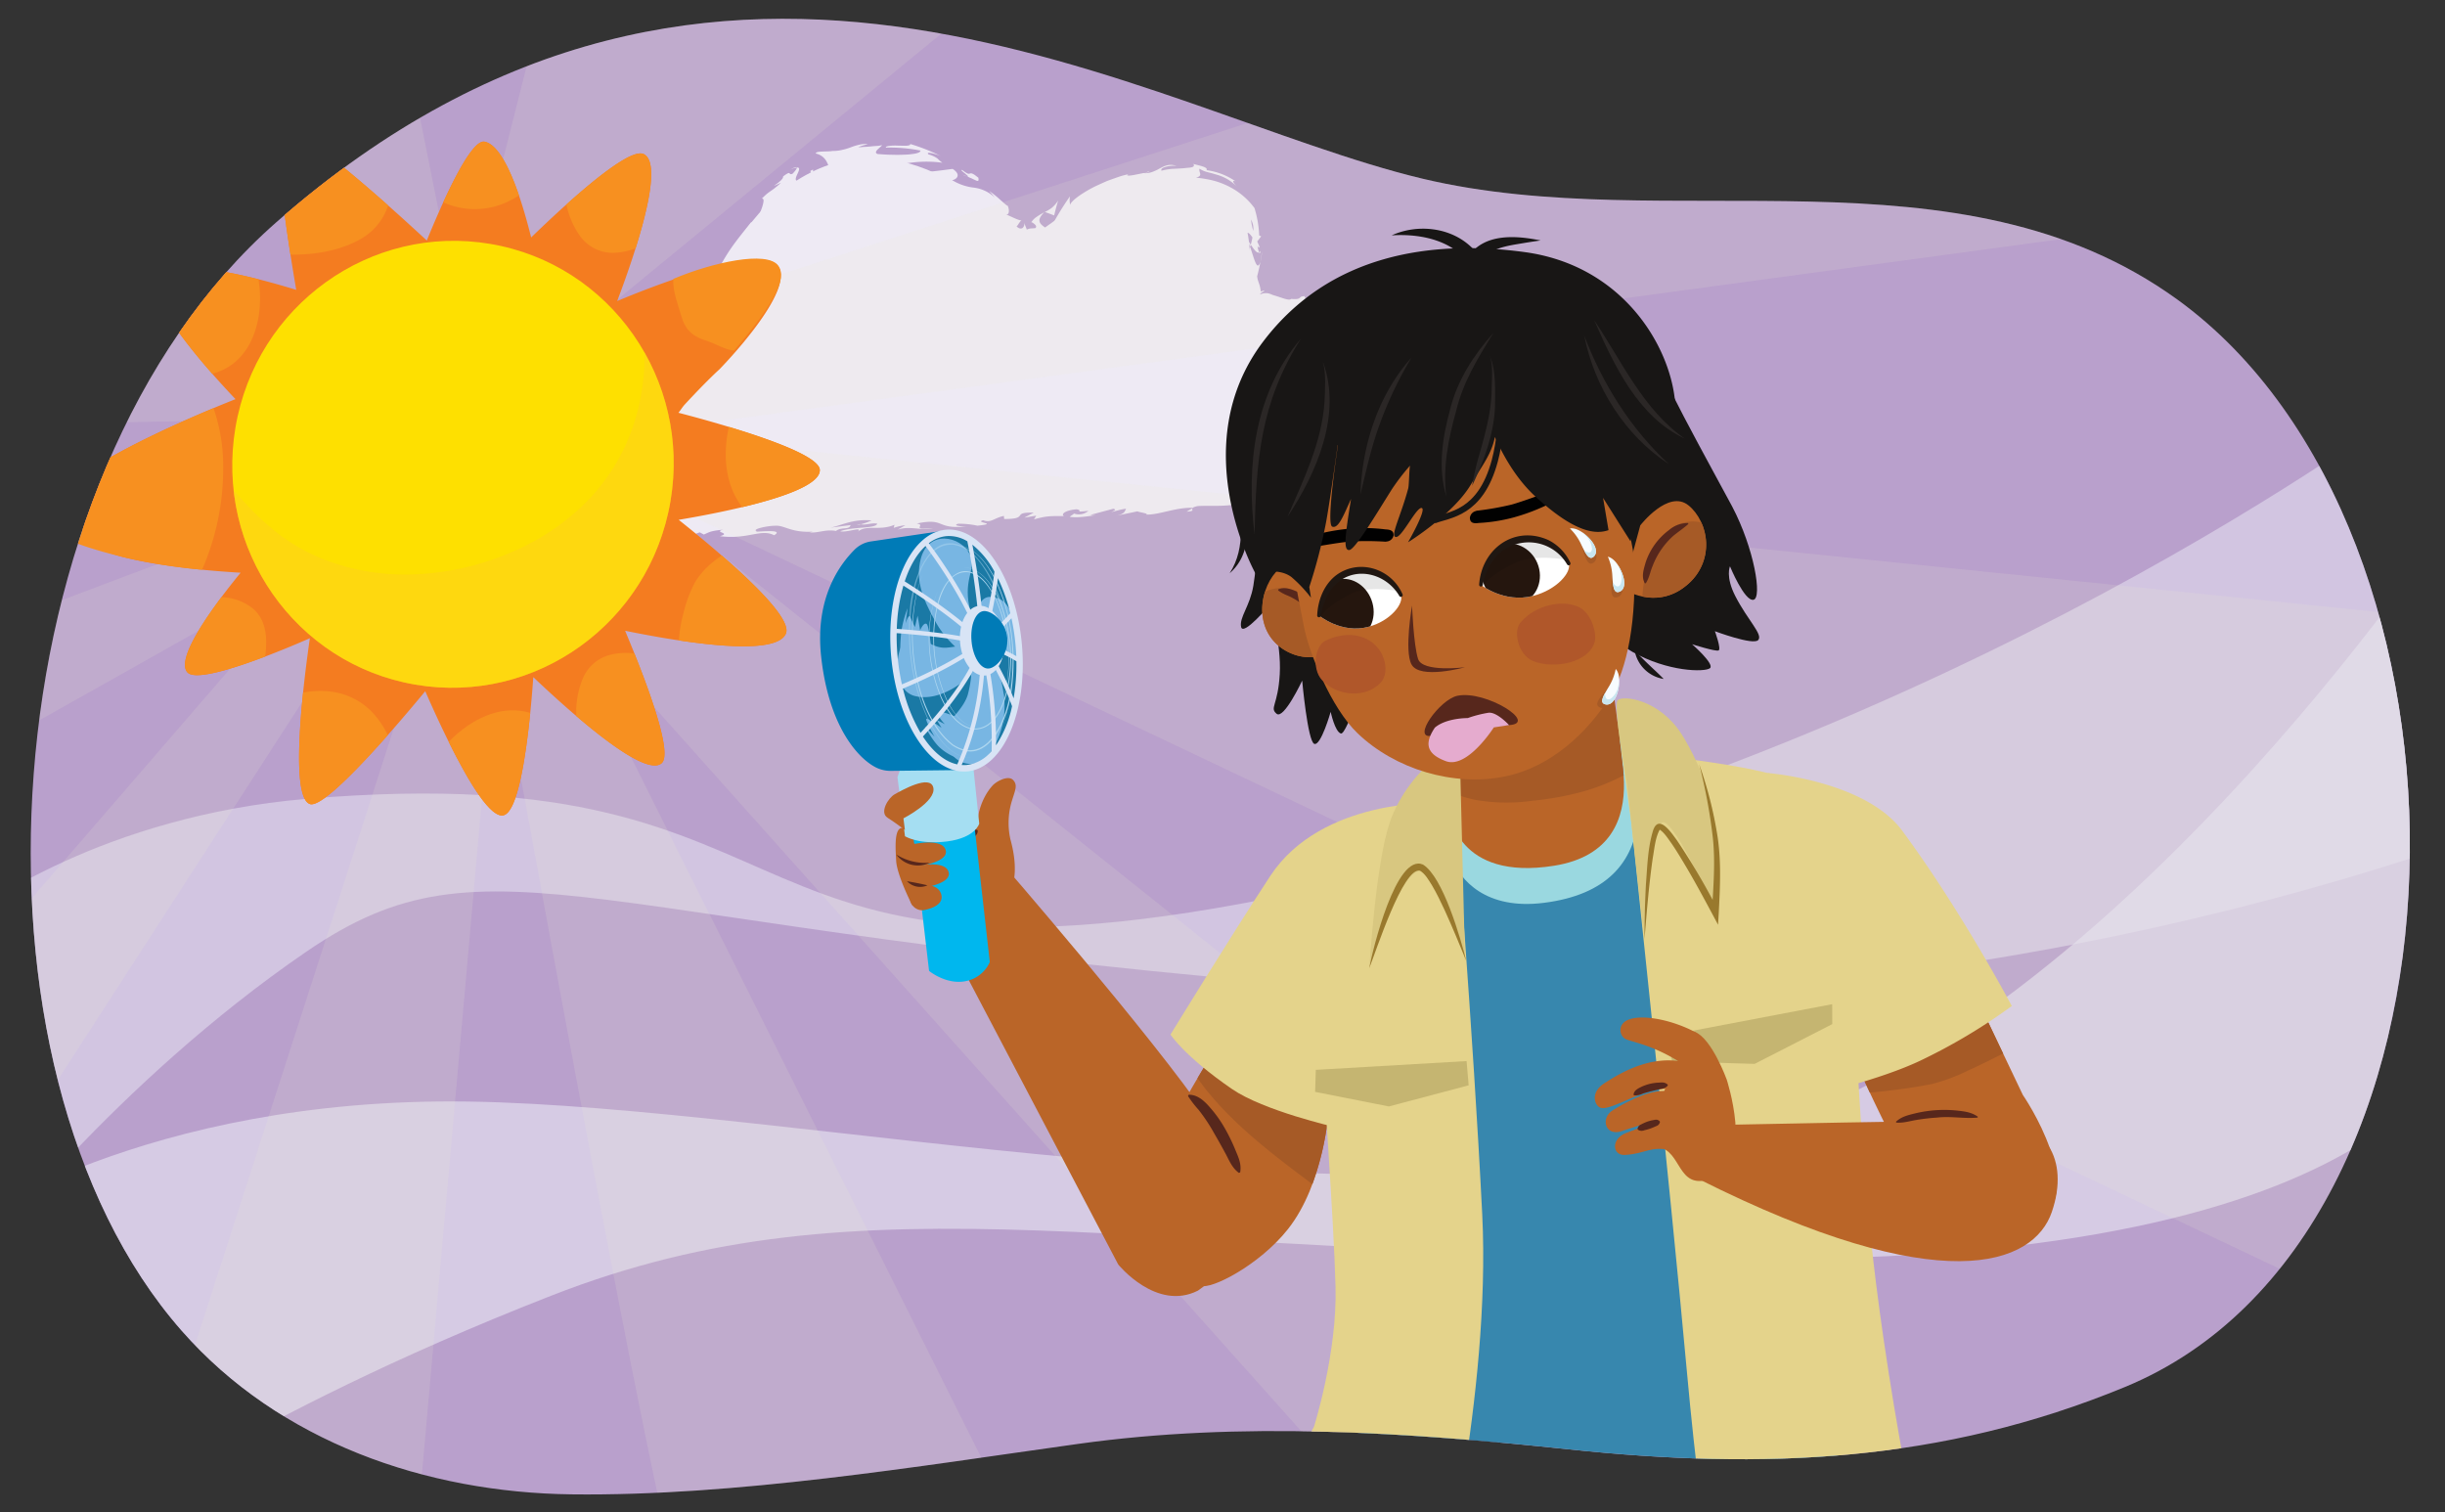 <svg xmlns="http://www.w3.org/2000/svg" xmlns:xlink="http://www.w3.org/1999/xlink" width="760" height="470" viewBox="0 0 760 470"><rect x="0" y="0" width="760" height="470" fill="#333333" stroke="none"/><defs><clipPath id="a"><path d="M442.188,55.545C518.576,73.724,608.836,43.816,676.9,93.172c99.53,72.175,97.984,290.7-16.265,337.909-57.292,23.673-112.7,25.753-172.7,19.452-50.664-5.32-102.091-8.805-152.769-1.724-50.108,7-106.458,16.31-157.511,15.69-45.17-.548-90.8-16.273-121.2-50.889C-15.132,332.112-4.375,148.276,85.9,69.074,224.686-52.684,356.828,35.23,442.188,55.545Z" fill="#b9a0cc"/></clipPath><clipPath id="b"><path d="M435.465,184.976c-1.18-3.305-7.295-8.97-14.608-7.445C411.212,179.544,410,191.318,410,191.318s6.9,5.75,15.328,3.532C432.241,193.029,436.41,187.625,435.465,184.976Z" fill="#fff"/></clipPath><clipPath id="c"><path d="M487.613,175.181c-1.16-3.326-7.5-8.992-15.331-7.39-10.323,2.112-11.959,14-11.959,14s7.178,5.746,16.211,3.436C483.949,183.336,488.543,177.846,487.613,175.181Z" fill="#fff"/></clipPath></defs><path d="M442.188,55.545C518.576,73.724,608.836,43.816,676.9,93.172c99.53,72.175,97.984,290.7-16.265,337.909-57.292,23.673-112.7,25.753-172.7,19.452-50.664-5.32-102.091-8.805-152.769-1.724-50.108,7-106.458,16.31-157.511,15.69-45.17-.548-90.8-16.273-121.2-50.889C-15.132,332.112-4.375,148.276,85.9,69.074,224.686-52.684,356.828,35.23,442.188,55.545Z" fill="#b9a0cc"/><g clip-path="url(#a)"><rect x="6.683" y="-9.893" width="744.851" height="488.898" fill="none" stroke="#57271c" stroke-miterlimit="10" stroke-width="2.814"/><path d="M65.314,158.6s77.915,9.335,159.186,4.548,205.805-15.918,205.805-15.918,11.371-32.975-5.685-43.208-37.5-9.415-37.5-9.415,9.071-38.341-18.218-39.478-50.03,20.467-50.03,20.467-29.563-36.386-62.538-23.878-42.07,60.263-42.07,60.263-21.6-19.33-39.8-4.548S150.592,149.5,150.592,149.5Z" fill="#eeeaf4"/><path d="M66.857,163.327c-1.3.066-.75.849-.929,1.02C68.078,163.931,66.779,163.117,66.857,163.327Z" fill="#eeeaf4"/><polygon points="88.068 159.152 87.725 159.532 90.792 158.362 88.068 159.152" fill="#eeeaf4"/><path d="M108.092,157.031c-2.044-1.217-7.231,1-10.852.879l-.622-.261-1.488,1.314C99.446,158.32,105,156.961,108.092,157.031Z" fill="#eeeaf4"/><path d="M119.1,158.963c-.718-.482,2.258-.722-2.508.093a4.693,4.693,0,0,1,.466.092C117.485,159.093,118.08,159.031,119.1,158.963Z" fill="#eeeaf4"/><path d="M117.054,159.148c-2.105.264,1.429.317,0,0Z" fill="#eeeaf4"/><path d="M126.758,157.792l-2.725.79c.615.264,3.095.074,2.2.409C129.056,158.417,128.435,158.155,126.758,157.792Z" fill="#eeeaf4"/><path d="M129.281,156.475l-1.417.363C128.131,156.948,128.516,156.954,129.281,156.475Z" fill="#eeeaf4"/><path d="M124.858,157.6l3.006-.766c-.427-.187-.519-.642-1.385.308C126.684,156.7,126.124,157.167,124.858,157.6Z" fill="#eeeaf4"/><path d="M123.107,157.572c-1.591-.143-3.624-.122-.889-.911C116.925,157.423,117.814,158.338,123.107,157.572Z" fill="#eeeaf4"/><path d="M108.958,155.454l-2.127-.193-1.751.668C105.954,155.6,109.135,155.885,108.958,155.454Z" fill="#eeeaf4"/><path d="M144.139,156.682c.141-.321-1.02-.706-1.268-1.07l-2.015.565C141.933,156.272,143.952,156.249,144.139,156.682Z" fill="#eeeaf4"/><path d="M142.871,155.612l3.056-.851C143.1,155,142.68,155.295,142.871,155.612Z" fill="#eeeaf4"/><polygon points="129.608 154.846 124.682 156.474 130.578 154.728 129.608 154.846" fill="#eeeaf4"/><path d="M157.877,147.271l-.188,3.545.26-3.137.063-.748c.007-.112.035-.269.055-.415,0-.089,0-.135-.006-.2l-.041-.774-.015.664,0,.165a1,1,0,0,1-.027.242C157.921,146.875,157.909,147.045,157.877,147.271Z" fill="#eeeaf4"/><path d="M160.212,139.9c.119,1.333,1.506-1.19,1.385.126a27.838,27.838,0,0,0,1.032-5.162A18.005,18.005,0,0,1,160.212,139.9Z" fill="#eeeaf4"/><path d="M163.123,132.27a15.277,15.277,0,0,0-.494,2.59A17.362,17.362,0,0,0,163.123,132.27Z" fill="#eeeaf4"/><path d="M154.48,153.994a1.72,1.72,0,0,0,.186.014c.265-.2.792-.713,1.568-3.3q-.617.789-1.205,1.44l-.417,1.8Z" fill="#eeeaf4"/><path d="M154.99,152.2l.039-.048c.492-2.139.9-3.585,1.075-4.2C155.957,148.477,155.581,149.741,154.99,152.2Z" fill="#eeeaf4"/><path d="M153.985,154.049c.182-.02.326-.024.495-.055C154.235,153.949,154.093,153.926,153.985,154.049Z" fill="#eeeaf4"/><path d="M137.737,154.757c1.753-.667,5.458-1.578,1.743-1.914C138.248,153.562,140.375,153.753,137.737,154.757Z" fill="#eeeaf4"/><path d="M150.94,153.3l-4.9.326c.111.215,1.089.442-.267.825Z" fill="#eeeaf4"/><polygon points="153.118 152.794 150.94 153.3 152.798 153.174 153.118 152.794" fill="#eeeaf4"/><path d="M160.215,136.751a16.757,16.757,0,0,1,1.392-4.273,36.306,36.306,0,0,0-2.394,4.829C159.368,137.639,159.528,138.526,160.215,136.751Z" fill="#eeeaf4"/><path d="M157.663,142.858l.049-.3C157.585,142.71,157.516,142.843,157.663,142.858Z" fill="#eeeaf4"/><path d="M170.05,118.751l-.283.1c.026.046.055.086.078.137Z" fill="#eeeaf4"/><path d="M158.952,137.526a5.376,5.376,0,0,0-.761,2.834,24.151,24.151,0,0,1,1.022-3.053C159.143,137.158,159.077,137.108,158.952,137.526Z" fill="#eeeaf4"/><path d="M164.85,128.116a20.852,20.852,0,0,0-1.514,1.777C163.882,129.413,164.933,128.439,164.85,128.116Z" fill="#eeeaf4"/><path d="M158.079,142.208c-.009.067-.013.13-.028.2C158.364,142.054,158.262,142.077,158.079,142.208Z" fill="#eeeaf4"/><path d="M158.079,142.208a13.946,13.946,0,0,0,.112-1.848,15.01,15.01,0,0,0-.479,2.2A2,2,0,0,1,158.079,142.208Z" fill="#eeeaf4"/><path d="M169.224,111.355c.2.371-.221,1.336-.991,2.454a14.109,14.109,0,0,1-3.142,3.476c-.677,1.464-.172,2.133.829,2.292a8.6,8.6,0,0,0,3.847-.724c-.21-.287-.478-.471,1.1-3.138-.506.264-1.769,1.426-2.8,2.22s-1.709,1.307-1.239-.007a9.381,9.381,0,0,1,2.255-2.709c.493-.35.914-.4,1.762-.978-.95.283-.318-.9.377-2.242.173-.334.35-.677.505-1.007a8.315,8.315,0,0,0,.425-.878c.205-.532.212-.94-.209-1.051a31.947,31.947,0,0,0-2.325,3.018C169.41,111.981,170.1,110.731,169.224,111.355Z" fill="#eeeaf4"/><path d="M166.355,123.487l-.583,1.114a12.312,12.312,0,0,1,1.356-1.493c.516-.451,1.134-.893,1.915-1.463.847-1.9.927-2.379.8-2.655-.679.745-1.24,1.607-1.857,2.415s-1.22,1.633-1.761,2.51Z" fill="#eeeaf4"/><path d="M162.955,129.487c-.3-1.255.894-4.133-.84-2.94a6.183,6.183,0,0,0-1.06,2.87,5.167,5.167,0,0,1-.244,1.978c2.51-5.515-.341,1.762,2.036-1.912-.4,1.122-.826,2.087-1.24,3,.576-.918,1.154-1.787,1.729-2.585l-.108.1-.01.026s0-.009-.01-.011c-.21.18-.306.226-.121,0a.537.537,0,0,1,.04-.119.843.843,0,0,1-.168-.393c1-1.423.311-.142.168.393.028.037.043.1.081.124a.087.087,0,0,0,.02-.015c.81-1.808,1.593-3.656,2.544-5.39A28.63,28.63,0,0,0,162.955,129.487Z" fill="#eeeaf4"/><path d="M142.638,150.642c.2.055.2.117.222.177C143.256,150.671,143.4,150.583,142.638,150.642Z" fill="#eeeaf4"/><path d="M145.281,150.883a4.627,4.627,0,0,1-2.285.622c-1.317-.12-.038-.411-.136-.686-.871.323-3.07.95-.216,1.066l.433-.164c.641.006,1.332.056,2,.13l2.275.23c1.474.165,2.615.344,2.337.433A26.7,26.7,0,0,0,145.281,150.883Z" fill="#eeeaf4"/><path d="M155.552,141.366c.441-1.658.887-3.325,1.421-4.964-.56.718-1.13,1.439-1.657,2.184l.466.032C154.594,141.32,155.347,140.911,155.552,141.366Z" fill="#eeeaf4"/><polygon points="170.735 118.591 171.044 119.651 171.807 116.68 170.735 118.591" fill="#eeeaf4"/><path d="M174.821,113.9l.39.725c.275-.482.574-.938.865-1.416Z" fill="#eeeaf4"/><path d="M434.241,150.4a9.831,9.831,0,0,1-.386,1.407l-1.012.186a9.075,9.075,0,0,0,1.015-.183A6.965,6.965,0,0,0,434.241,150.4Z" fill="#eeeaf4"/><path d="M437.847,136.4l-.338-.35C437.633,136.623,437.752,136.874,437.847,136.4Z" fill="#eeeaf4"/><path d="M295.543,62.057c1.418,1.733,2.653,4.008,2.96,3.127l-.042-1.075A13.833,13.833,0,0,1,295.543,62.057Z" fill="#eeeaf4"/><path d="M388.587,76.732l.2-.686c-.341-.522-.675-1-1-1.416C388.064,75.248,388.311,75.968,388.587,76.732Z" fill="#eeeaf4"/><path d="M392.279,78.141q-.194,1.611-.486,3.177A15.907,15.907,0,0,0,392.279,78.141Z" fill="#eeeaf4"/><path d="M370.547,158.032l-1.728,1.03C371.636,158.824,370.359,158.483,370.547,158.032Z" fill="#eeeaf4"/><path d="M225.391,92.686a41.486,41.486,0,0,0,2.374-4.019C226.366,90.469,224.955,91.855,225.391,92.686Z" fill="#eeeaf4"/><path d="M427.457,140.961c.054.434.162.707.342.783C427.788,141.212,427.681,140.937,427.457,140.961Z" fill="#eeeaf4"/><path d="M230.178,83.91c-.229.246-.415.509-.633.768a41.5,41.5,0,0,1-1.78,3.989,13.977,13.977,0,0,0,1.473-2.177A7.8,7.8,0,0,0,230.178,83.91Z" fill="#eeeaf4"/><path d="M148.432,169.067c-.161-.044-.356-.068-.5-.119C147.878,169.064,148.1,169.077,148.432,169.067Z" fill="#eeeaf4"/><path d="M84.353,156.659c.637,0,1.666.1,2.64.163A14.783,14.783,0,0,0,84.353,156.659Z" fill="#eeeaf4"/><path d="M195.141,107.966c-1.188-.2-.208.053,0,0Z" fill="#eeeaf4"/><path d="M189.427,103.9c.282-.1.5-.234.536-.435A.935.935,0,0,1,189.427,103.9Z" fill="#eeeaf4"/><path d="M233.35,69.226l.079-.1C233.031,69.366,233.1,69.327,233.35,69.226Z" fill="#eeeaf4"/><path d="M193.436,107.229c.43.166.926.356,1.469.546A8.046,8.046,0,0,0,193.436,107.229Z" fill="#eeeaf4"/><path d="M193.608,107.672c-.4-.1-.713-.186-1.012-.244C192.432,107.557,192.544,107.643,193.608,107.672Z" fill="#eeeaf4"/><path d="M196.794,108.357c-.678-.167-1.3-.406-1.889-.582.219.107.305.175.236.191C195.489,108.023,195.98,108.151,196.794,108.357Z" fill="#eeeaf4"/><path d="M267.547,162.96c-.1-.02-.21-.03-.317-.06C265.794,163.362,266.431,163.259,267.547,162.96Z" fill="#eeeaf4"/><path d="M324.71,65.862c-.053.049-.07.089-.117.135l.2-.105Z" fill="#eeeaf4"/><path d="M328.92,62.335a10.1,10.1,0,0,1-2,2.282,13.324,13.324,0,0,1-2.13,1.275c.96.33,1.93.7,2.88,1.071C328.05,65.434,328.442,63.856,328.92,62.335Z" fill="#eeeaf4"/><path d="M404.751,154.472l3.717.463c-4.3,1.657-7.522,1.49-4,2.288.284-2.748,14.166-1.5,14.438-4.252l2.456.359c-.692.034-.788.2-1.472.235,2.4.443,3.223-.122,4.207-.816a5.491,5.491,0,0,1,2.19-1.061,20.817,20.817,0,0,1,4.9-.7c.712-.017,1.393-.023,1.992-.016.182-.109.229-.377.335-.539l.258-.488a2.584,2.584,0,0,1,.394-.576c.2-.179.256.086.074,1.033.615-2.522,1.151-4.973,1.5-7.364a5.03,5.03,0,0,1,.161-.5,1.644,1.644,0,0,1,.133-.272c.083-.131.155-.162.2-.106a.683.683,0,0,1,.059.413,2.961,2.961,0,0,1-.051.391c-.041.2-.1.446-.177.7l.163-.689.1-.481.19-.923.346-1.855c.219-1.239.415-2.482.575-3.734l.07.068c-.23-1.136-.573-3.637-.745-4.837.556-1.869.2.984.578.531-.077-1.411-.19-2.819-.354-4.22.748-1.7,1.382,1.856.925,4.755a4.251,4.251,0,0,0,1.217-4.258,27.767,27.767,0,0,1-.193-8.052q.391,2.1.613,4.188a9.371,9.371,0,0,0,.862-4.776c-.063-1.862-.312-4-.627-6.735,0,.334-.013,1.19-.025,2.2a20.421,20.421,0,0,1-.3,3.006c-.38,1.791-.909,2.706-1.579.362a10.937,10.937,0,0,0-1.647-5.66c.455-.168.427-.876.024-1.936-.1-.265-.21-.552-.34-.857l-.5-.954c-.184-.333-.367-.685-.583-1.041l-.718-1.089,1.209-.484a9.715,9.715,0,0,0-1.623-1.724,5.144,5.144,0,0,0-1.167-.79c-.718-.327-1.252-.524-2.3-1.073l-1.955-1.846a9.876,9.876,0,0,1-1.169-1.325,6.106,6.106,0,0,1-.816-1.875c-2.633-1.573-1.883-.7-1.305.133.573.858,1,1.595-2.167.09-4.207-2.606-7.709-3.364-13.415-4.17-3.148-1.229.769-.618-.309-1.26l-3.143.29c-.7-.168-.411-.428-.26-.559-2.536-.088-.467,1.157-4.346.831-.63.6-2.483-.224-4.881-.976l-.921-.276c-.159-.075-.322-.149-.487-.211a5.869,5.869,0,0,0-.955-.291,4.292,4.292,0,0,0-2.334.315c-.152-.174.142-.359.465-.56a2.762,2.762,0,0,0,.838-.651,5.461,5.461,0,0,0-1.15.37,17.681,17.681,0,0,0-.343-1.779c-.072-.263-.166-.535-.3-.923l-.23-.695a4.232,4.232,0,0,1-.143-.487l-.142-.825c.381-1.512.75-3.043,1.022-4.609-1.037,3.416-1.96-1.031-3.206-4.586-.376,1.176-.7,2.181-.909,2.849A43.792,43.792,0,0,0,386.5,73.99c.113-.7.625-.227,1.285.64-.159-.376-.315-.73-.45-1,.077-2.092,1.027-1.237,1.971.191-.146.763-.308,1.509-.52,2.225.937,1.366,1.821,2.742,2.569,2.395a10.83,10.83,0,0,1-.479-1.991c.251.378.455.621.57.426.114-.22-.23-.85-.652-1.816.413-.52.814-1.056,1.218-1.607l-.609-.262a33.371,33.371,0,0,0-1.458-8.513,22.209,22.209,0,0,0-7.375-6.4,24.172,24.172,0,0,0-4.894-2,27.562,27.562,0,0,0-2.819-.629,31.221,31.221,0,0,0-3.1-.409c1.148-.319,1.378-.71,1.317-1.181s-.4-1.016-.226-1.614a8.118,8.118,0,0,0,2.233.987c.439.136.91.254,1.412.363l1.561.461a13.966,13.966,0,0,1,6.518,3.853c-1.965-2.02-1.179-2.062-.467-1.711a20.569,20.569,0,0,0-9.061-3.5c.481-.934-1.747-1.308-4.119-1.94.405.539.157.851-.462,1.027a6,6,0,0,1-1.188.171c-.472.029-.972.114-1.532.148-1.108.088-2.372.136-3.571.2a17.473,17.473,0,0,0-3.146.563c-.14-.324-.027-.678.655-.985a8.958,8.958,0,0,1,4.069-.509c-2.384-.8-3.885.061-5.288.8a15.35,15.35,0,0,1-2.188,1.041,6.03,6.03,0,0,1-2.849.38c.992-.207,1.544-.207,1.881-.619a11.723,11.723,0,0,1-2.165.682c-.832.187-1.723.327-2.486.5-1.537.3-2.681.337-2.1-.126l.978-.281c-.824.194-1.753.425-2.75.685-.981.3-2.011.674-3.077,1.048l-1.61.584-1.579.7c-1.045.483-2.1.941-3.064,1.458-3.881,2.068-6.785,4.33-6.782,5.293a6.379,6.379,0,0,1-.079-2.7,88.945,88.945,0,0,0-6.658,11.111c-.035-.888-1.334-1.457-2.172-2.27s-1.2-1.916.837-3.863a20.97,20.97,0,0,0-2.426,1.45,5.8,5.8,0,0,0-.894.738,7.561,7.561,0,0,0-.721.9c.218-.043.659.275,1.052.62s.661.779.241,1.2c-.973.1-1.372.075-1.715.14a3.845,3.845,0,0,0-.973.33c-.063-.306-.439-1.082-.845-2.22a1.61,1.61,0,0,1-.386,1.635c-.422.414-1.25.33-1.959-.447.208-.031.492-.548.809-1.013s.65-.893.863-.844c-.824.208-3.35-1.239-5.3-1.982,1.421.771,1.516-1.219.849-2.652.1.391-.916-.557-2.19-1.667a29.968,29.968,0,0,0-3.546-2.832c.624.686,1.227,1.387,1.819,2.094a11.536,11.536,0,0,0-6.575-3.125,16.389,16.389,0,0,1-6.773-2.347c.927.026,3.312-1.434.2-3.465-1.015.1-3.318.458-6.018.74a41.706,41.706,0,0,1-8.679.2l-.915-.911c-.751-.08-1.506-.1-2.257-.11s-1.491-.053-2.235,0a27.294,27.294,0,0,1,7.617-1.912,36.169,36.169,0,0,1,9.294.07,9.987,9.987,0,0,1-1.544-1.326A8.72,8.72,0,0,0,288.641,48c-.592-.55.027-.57.957-.395a18.175,18.175,0,0,1,2.709.843,58.04,58.04,0,0,0-9.352-3.684c.045.714-1.891.519-3.845.506a15.468,15.468,0,0,0-2.658.073c-.713.091-1.16.248-1.1.538a49.915,49.915,0,0,1,10.774.921c0,.352-.447.637-1.2.837a9.494,9.494,0,0,1-1.344.237c-.522.08-1.1.139-1.732.175-1.247.039-2.709.125-4.238.054-1.548.015-3.172-.118-4.831-.23-.83-.315-.5-.895.057-1.452s1.345-1.089,1.29-1.316a6.156,6.156,0,0,1-1.461.244l-1.111.077-1.212.121c-.815.079-1.619.106-2.26.149a4.142,4.142,0,0,1-1.289,0l1.467-.489,1.494-.385a9.168,9.168,0,0,0-1.431-.048A10.034,10.034,0,0,0,267,45a19.7,19.7,0,0,0-2.481.759,15.764,15.764,0,0,1-2.58.787,11.723,11.723,0,0,1-3.167.371c-1.548.342-5.24-.1-5.194.809a4.93,4.93,0,0,1,3.512,2.8c.711,1.367.912,2.855.4,3.632-.13,0-.642.114-1.385.258-.732.167-1.734.284-2.717.572s-2.071.477-2.958.759a16.075,16.075,0,0,1-2.134.514c-1.357.131-.991-.952-.489-2.054s1.092-2.245-.125-2.122c.1.369-.9,1.491-1.324,1.917-1.531.668-.052-1.349-2.945.844.29,1.422-5.81,4.392-.663,1.944a16.991,16.991,0,0,1-1.576,1.389,15.088,15.088,0,0,1-1.229.936c-.41.286-.841.578-1.359.97-.5.411-1.072.935-1.788,1.655.787-.128.613,1.007.133,2.559a21.3,21.3,0,0,1-.987,2.467A15.835,15.835,0,0,1,234.7,69.14c-.148-.372-.969-.08-1.346.086-4.243,5.324-6.676,8.187-9.683,13.848-.579.359-2.286,2.988-2.238,1.54a13.111,13.111,0,0,1-.93,3.727c-1.3,1.527-.917.49-.479-.66s.91-2.418-.35-1.37c.586.557-1.126,5.171-1.641,7.993.719-.191,1.365-1.674,1.938-3.46s1.117-3.862,1.5-5.252c1.533.741.97,5.834-.494,12.2-1.309,5.013-1.766,1.772-1.837,2.7-.284.747-.473,1.384-.677,2.07-.232.77-.389,1.484-.538,2.153a28.133,28.133,0,0,0-.53,3.675c-.526,1.218-.891,2.176-1.279,3.025-.2.425-.4.825-.612,1.212l-.335.579-.174.29-.088.146c-.039.018-.1-.024-.146-.033-.717-.233-1.677-.5-3.389-.957-1.784-.724-1.814-1.469-1.537-1.939.275-.5.769-.7.419-1.279a19.069,19.069,0,0,1,3.965,2.7c.2.271.2-.07.265-.2l.173-.489c.117-.319.251-.624.38-.927.27-.607.584-1.209.9-1.927a13.565,13.565,0,0,0-1.356,2.886,36.454,36.454,0,0,1,1.181-4.93,5.131,5.131,0,0,1,.334-.793,3.324,3.324,0,0,0-.407.71,16.567,16.567,0,0,0-.8,2.182c-.133.452-.277.941-.411,1.467l-.2.811-.1.423-.047.216c-.026.042-.108-.078-.16-.109a42.528,42.528,0,0,0-4.591-3.426A68.874,68.874,0,0,0,199.14,102.6c-1.434-.112-3.806-.242-2.822.425.784.145,1.574.288,2.35.491.915.757-.249.666-1.271.641s-1.914-.067-.563.5a38.28,38.28,0,0,0-4.915.082c-1.717.113-3.487.233-5.5.3q-.468-.543-.981-1.079c.083.172.791.225,1.6.2a8.97,8.97,0,0,0,2.347-.253c-.866.259-2.464-.012-4.155.019-1.657.092-3.39.483-3.937,1.644a18.688,18.688,0,0,1,2.983-.149,20.006,20.006,0,0,0-3.828,2.766c-.319.254-.631.523-.936.815s-.633.534-.952.805c-.624.584-1.295,1.034-2.046,1.623,1.014-.106,1.14-.253,1.375-.428a2.781,2.781,0,0,1,1.916-.492c-1.324-.172.411-1.39,2.165-2.182l1.245-.533a5.038,5.038,0,0,0,.913-.411c.416-.265.414-.507-.515-.682a10.66,10.66,0,0,0,3.515.343,7.367,7.367,0,0,1,3.8.813c-.034-.2-.3-.408-.213-.522s.515-.165,1.874.092a2.271,2.271,0,0,1,.657-.26l.183.061-.146-.072c.131-.041.143-.051-.055-.026a4.4,4.4,0,0,1-1.362-.788,7.68,7.68,0,0,1,3.913-.215c1.595.219,3.194.654,4.068.731,1.658.854-.886.151-.1.916.85.084,1.713.182,2.579.323-.1.908,3.649,3.521-.366,2.06l.845.427.965.522c.53.286,1.037.609,1.553.923s1.03.622,1.538.991l1.112.935,1.212,1.077,5.923-.465c.156.039.231-.127.328-.2a15.823,15.823,0,0,0,2.035-1.775c.639-.627.867-.927.256-.116.312-.227.565-.438.915-.685l1.086-.76c.244-1.371.523-2.676.8-3.967.308-1.27.572-2.514.9-3.75l.233.011c1.011-3.008,1.762-6.215,2.878-9.428a27.845,27.845,0,0,1,5-9.218,26.3,26.3,0,0,1,3.741-6.862l1.023-.144a11.743,11.743,0,0,1,1.347-1.975c.545-.708,1.17-1.424,1.777-2.086,1.17-1.368,2.279-2.493,2.324-3.2a7.3,7.3,0,0,0,2.876-1.731c1.079-.846,2.2-1.986,3.418-3.075a31.767,31.767,0,0,1,7.1-5.331l-.355-.97a85.788,85.788,0,0,1,8.809-4.28l-.461-.809a13.278,13.278,0,0,1,6.112-1.064c2.406-.022,5.01.365,7.622.613a1.844,1.844,0,0,1-1.111.1,7.745,7.745,0,0,1-1.514-.269c3.05,1.147,6.233,1.325,9.532,1.827,3.263.484,6.573,1.307,8.9,3.306a7,7,0,0,1,3.159,1.7,1.531,1.531,0,0,0-.342-.145c.127.086.321.2.522.317l1.525,1.458a8.53,8.53,0,0,0-1.241-1.3c1,.548,2.542,1.368,4.095,2.142l.064,1.206.341.2c1.163,1.244,1.366.414,1.051-.714a14.069,14.069,0,0,0,2.2.873c.161,2.057,3.961,2.393,4.32,4.919.7.074,2.452,1.4,4.191,2.709l.655.483.322.238.16.116.219.174c.6.467,1.161.913,1.655,1.273,1,.707,1.744,1.107,2.123.883-.038.291.4.948-.48-.024,1.112,1.434,2.292,3,3.393,4.234a25.537,25.537,0,0,0,2.006-2.2,5.677,5.677,0,0,0,1.1.668L323.89,75l.969-1.292c.286-.391.652-.841.815-1.137,2.564-.956,3.671-1.178,2.14,1.058a29.647,29.647,0,0,1,3.966-3.918,38.619,38.619,0,0,0,3.642-3.335l.164.813a26.206,26.206,0,0,0,2.682-2.012A4.8,4.8,0,0,1,340.761,64c2.222-.256,6.98-2.362,12.754-3.8a42.479,42.479,0,0,1,4.461-.93,34.642,34.642,0,0,1,4.6-.506,27.078,27.078,0,0,1,4.474.044,17.137,17.137,0,0,1,2.079.193c.628.132,1.244.24,1.812.4-.371-.64-.314-.849.039-.855a6.734,6.734,0,0,1,1.58.569,15.7,15.7,0,0,0,1.812.894c.509.252.951.3,1.222-.081a3.008,3.008,0,0,0,.284.521,2.292,2.292,0,0,1,.213.491c.061.285-.068.4-.77.325a7.684,7.684,0,0,1,3.922,3.047,17.572,17.572,0,0,0,2.9,3.317c-.279.7-1.156-.541-1.247.024a6.616,6.616,0,0,1,.611.709,1.5,1.5,0,0,1,.278.982c-.15.557-.654-.488-1.169-.994.943,2,1.648,3.227,2.467,3.853a3.982,3.982,0,0,0,2.466.766c-.255,2.865-.077,4.159,1.074,6.179-.509,1.025-.984,2.625-1.3-.779.035.956-.089,3.9-.312,6.635-.15,1.819-.294,3.565-.4,4.876-.1,1.462-.114,2.371.244,2.274a16.284,16.284,0,0,0-.875,4.6l-.128.531c2.837,0,4.537.039,6.186.091.842.007,1.665.062,2.651.12.493.031,1.032.044,1.621.091l1.6.127-.592-.165c-.188-.055-.383-.109-.693-.176.36-.157.566-.287.8-.378a2.905,2.905,0,0,1,.72-.177,4.73,4.73,0,0,1,1.566.125,41.688,41.688,0,0,0,4.2.894l-.128.139c3.876,1.313,4.7,1.481,5.578,1.551a6.35,6.35,0,0,1,1.625.385,22.617,22.617,0,0,1,3.654,1.678l-.1-1.046c.343-.428.916-.423,1.653-.165a15.026,15.026,0,0,1,2.559,1.482c.97.616,1.951,1.455,3.011,2.115a14.72,14.72,0,0,0,3.184,1.746l-1.182-1.281a4.147,4.147,0,0,1,1.856,1.193,7.538,7.538,0,0,1,1.257,2.176,15.817,15.817,0,0,1,.67,2.318,8.069,8.069,0,0,0,.47,1.785c.038.228-.113.125-.319-.083s-.523-.465-.738-.651c.934,2.263,1.123,2.335,1.609,2.094a1.134,1.134,0,0,1,.791-.221,1.208,1.208,0,0,1,.555.338,4.6,4.6,0,0,1,.648,1.025c-.164.482-.666.4-1,.54s-.518.471-.163,1.763c-.092.726.968,2.5,1.637,5,.7,2.454,1,5.516.169,7.632.583-.906,1.175-1.862,1.406.408a25.174,25.174,0,0,1-1.539,6.2,28.523,28.523,0,0,0-.885,3.219,9.829,9.829,0,0,0-.174,1.49,1.115,1.115,0,0,0,.068.5,3.531,3.531,0,0,0,.168.42c-.2.189-.345.207-.466.157a8.155,8.155,0,0,1-.049,1l-.071.614-.046.331-.026.17-.013.087a.331.331,0,0,1-.065.022c-.622.191-1.408.408-2.113.656l-1.072.405a5.082,5.082,0,0,0-1.085.482c-2.844-3.073-17.063,3.1-17.266.05l-8.5.894.2-.33c-5.458.26-7.32,1.154-9.171,2.047-1.276-.1-.382-.463-.291-.631-8,.057-8.782.249-15.323,2.326l-.776-.93c-1.76.72-11.624-.594-19.329,1.189.067-.118.213-.323.821-.513-8.683,1.879-21.228-1.049-24.158,2.8l-5.722,1.345c7.516-.311-.994,1.652,2.136,2.006-2.931.442-7.706-.493-4.1-.959l.581.136c1.184-1.979-9.366.058-9.263-1.235-14.741,1.235-29.194,1.264-43.013,2.165l1.695,1.348-4.826.253c-1.289-.252-1.778-1.023,1.664-1.2-1.866-.7-5.717,1.095-5.794,1.42-6.773-.121,2.512-1.886.445-1.777l-2.8.306.644.126c-2.231.752-2.389,1.408-6.528,1.611-2.635-.119-1.4-.811-2.435-.8,0-.1-.352-.13-1.581.062l-6.08.277,2.5.992c-2.655.747-5.715.318-2.828,1.438-4.241-1.736-22.711.726-25.252.152a46.318,46.318,0,0,1-12.046,1.267c1.153.206,1.89,1.484-2.1,1.442,1.365-2.722-7.32-.948-10.569-2.782,2.895,1.243-11.283.453-6.757,2.213-3.321-.176-.214-1-2.736-1.6a62.989,62.989,0,0,1-12.868.131l-7.018-.4c-2.383-.137-4.8-.221-7.242-.177-.159.349,1.466.916-.637,1.4l-5.112-1.849c-1.927.118-1.825,1.977-5.311.65.488.311,1.218.78-.078.853-19.023-2.273-39.165-.247-58.262-5.081,2.561.892.812.817-1.191.68,1.287.268-.1.864.113,1.359l-7.977-2.034c-1.6,1.183-8.668-.756-9.639.4l2.581.039c-3.566,1.141,4.436,3.786,3.762,5.632,3.987-1.311,9.909,3.439,16.422,1.519,1.361.5-1.236.519-.527,1.022,1.665-.682,3.606-.711,7.159-.086l-.42.174c10.071.522,14.331,1.588,25.629,2.722l-.791-.99a18.606,18.606,0,0,1,4.051.861c2.858-1.294-6.827-.411-4.2-1.875,3.131,2.111,17.136.8,19.244,3.019,3.748.126-1.062-1.13,2.682-1l.975.623.968-.735c2.451.2,3.671.98,3.751,1.485a18.527,18.527,0,0,0-2.339.112c3.169.825,9-.054,10.086.206l-3.6-.429c5.123-.19,10.8,0,16.443-.043,2.82,0,5.629-.025,8.35-.123,2.722-.139,5.356-.348,7.823-.679l-.755-.438c7.529-.924,6.05.455,14.327-.182l-.3.115a22.874,22.874,0,0,1,6.116-.8c-2.073.584,3.974.9,1.251,1.56,8.15-1.234,4.025-.879,9.343-2.79l1.282.68c1.8-.761,1.939-1.116,6.052-1.516-3.346.814,2.7.99-1.043,2.028,8.751,1.109,12.735-2.418,16.851-.292,3.837-2.3-7.551-.671-5.356-1.251-1.9-.557,3.179-1.729,5.9-1.7,2.76-.137,4.86,2.31,11.8,1.811-.691.036-.728.194-1.418.231,2.634.348,5.044-1.039,8.287-.418,1.7-1.363,4.141-.218,4.546-1.833l-6.339.81c3.58-.665,6.833-2.75,12.838-2.269a14.679,14.679,0,0,1-3.377,1.212c1.771.344,3.324-.542,5.16-.19-.4,1.617-7.71.885-11.493,2.36,1.912.537,7.234-1.656,5.411.191,2.639-2.374,6.859-.2,11.438-2.206l-.242.969a16.916,16.916,0,0,1,3.611-.838l-2.389,1.408c3.728-1.324,7.4.381,11.009-.455-7.638.586-1.8-1.016-5.08-1.471,9.326-1.953,5.6,2.08,16.115.833-1.418.241-5.4-.164-3.2-.771a27.425,27.425,0,0,1,5.97.61c6.973-.725-1.147-.893,1.783-1.7,2.467.974,3.395-.728,6.428-1.336l.1.96c8.007,0,1.955-2.169,9.178-1.979l-2.925,1.569,3.709-.635-.685,1.154c4-1.126,5.283-1.017,9.289-1.027-.979-.6.382-1.787,3.9-2.1,2.45.381-1.273,1.022,3.712.487a4.6,4.6,0,0,1-4.5.832c-.2.331-1.065.692-1.27,1.02,2.642.451,6.519-.368,8.328-.52a9.779,9.779,0,0,1-1.975-.07l7.136-1.914c1.169.268.288.632-.585.988,1.459-.223,2.438-.747,4.587-1-.494.827-.3,1.623-3.319,2.239l6.831-1.427c.488.3,3.617.646,2.745,1.007,3.864.149,9.259-2.29,14.38-2.1a5.269,5.269,0,0,1,1.836-.563c4.78-.22,9.082.383,14.641-1.161l3.323,1.129c4.4-.694-4.488-1.4,2.832-2.551,5.176-.889,2.048,1.03,3.91,1.265,2.534-.925,6.917-2.753,11.805-2.023A39.909,39.909,0,0,1,404.751,154.472Zm33.131-36.138c.391,1.137,1.255,3.471.7,4.357a2.785,2.785,0,0,1-.8-1.877C437.763,120.144,437.872,119.365,437.882,118.334Zm-49.034-50.1a5.564,5.564,0,0,1,.7,3.528A25.174,25.174,0,0,1,388.848,68.229ZM211.3,113.873a.723.723,0,0,0,.115-.048l.8.092.455.067c.222.03.286.038.229.033C212.774,114.009,212.208,113.931,211.3,113.873Zm-6.371-3.224c-.718-.262-.744-.113-.507.171a11.7,11.7,0,0,1,3.745,2.151A7.674,7.674,0,0,0,204.924,110.649Zm46.711,46.9.969.189C250.471,158.154,251.057,157.863,251.635,157.545Z" fill="#eeeaf4"/><path d="M391.85,77.933a.876.876,0,0,1-.5.508C391.541,78.873,391.729,78.88,391.85,77.933Z" fill="#eeeaf4"/><path d="M370.867,157.842l-.167,0a.419.419,0,0,0-.153.187Z" fill="#eeeaf4"/><path d="M245.625,52.737a7.243,7.243,0,0,1,2.062-.652C247.619,51.851,247.094,51.93,245.625,52.737Z" fill="#eeeaf4"/><path d="M183.639,108.834l1.075-.494,1.118-.41a8.105,8.105,0,0,1-2.161.3C183.8,108.421,184.33,108.591,183.639,108.834Z" fill="#eeeaf4"/><path d="M162.019,121.742c-.144.453-.507.834-.646,1.281l.45.126C162.829,121.489,163.256,120.129,162.019,121.742Z" fill="#eeeaf4"/><path d="M180.172,106.882c-.564-.624-2.081.447-3.576,1.817a3.432,3.432,0,0,1,.286-.214c.1.635.521.55,1.09.134C178.572,108.257,179.318,107.5,180.172,106.882Z" fill="#eeeaf4"/><path d="M176.238,109c-.479.389-.942.9-1.444,1.272C174.915,110.8,175.428,109.791,176.238,109Z" fill="#eeeaf4"/><path d="M199.241,108.538c-.791-.511-.891.78-1.257.292-.634.332.852.5,1.939.56.545.015.986-.008.986-.138S200.463,108.874,199.241,108.538Z" fill="#eeeaf4"/><path d="M177.39,105.382c.4.149.778.281,1.17.459l.684-1.272A19.285,19.285,0,0,0,177.39,105.382Z" fill="#eeeaf4"/><path d="M194,102.949a25.527,25.527,0,0,0-3.4-.6c.047.18-.393.227-.924.329C191.782,102.681,194.031,103.244,194,102.949Z" fill="#eeeaf4"/><path d="M189.67,102.676a8.087,8.087,0,0,0-2.714.334Z" fill="#eeeaf4"/><path d="M181.607,103l1.062-.136a24.722,24.722,0,0,1,2.429-.553c-.587.066-1.166.185-1.754.276S182.19,102.863,181.607,103Z" fill="#eeeaf4"/><path d="M219.342,97.7c.329-1.233.7-2.453,1.067-3.678-.178-.491-.753.408-1.13,1.794C219.175,96.755,218.836,98.138,219.342,97.7Z" fill="#eeeaf4"/><path d="M213.782,106.4c.346-.54.528-.371.91-.536l-.929-1.253Z" fill="#eeeaf4"/><path d="M216.342,97.073c-.214-.479,1.045-5.689-.615-.985C215.9,96.581,214.9,100.377,216.342,97.073Z" fill="#eeeaf4"/><path d="M252.715,52.7l-.874.461,1.034,1.759Q252.779,53.817,252.715,52.7Z" fill="#eeeaf4"/><path d="M304.118,55.244c-1.869-1.575-2.328-1.417-2.667-1.3-.366.145-.618.249-2.361-1.105-.613-.079.1.479.8,1.025.692.565,1.373,1.128.776,1C303.391,55.96,304.459,57.122,304.118,55.244Z" fill="#eeeaf4"/><path d="M300.669,54.859a12.689,12.689,0,0,0-1.413-.508A10.426,10.426,0,0,0,300.669,54.859Z" fill="#eeeaf4"/><polygon points="73.827 154.58 70.98 153.859 72.775 154.734 73.827 154.58" fill="#eeeaf4"/><path d="M68.118,155.5l-.536-1.365-1.85.973A5.6,5.6,0,0,1,68.118,155.5Z" fill="#eeeaf4"/><path d="M437.444,108.12l-.415-.124a3.336,3.336,0,0,0,.258,1.212c.15.5.389,1.11.7,1.933A27.2,27.2,0,0,0,437.444,108.12Z" fill="#eeeaf4"/><path d="M429.809,153.312l1.2-.08q-1.395-.465-2.606-.947Q429.063,152.8,429.809,153.312Z" fill="#eeeaf4"/><path d="M394.8,157.849c1.36-.067,2.933-.463,4.3-.529C396.163,157.782,394.312,156.421,394.8,157.849Z" fill="#eeeaf4"/><path d="M-6.792,282.822S31.675,253.7,95.3,248.312c169.677-14.379,119.656,70.975,316.346,27.321S748.124,126.087,748.124,126.087L807.08,245.436s-172.82,78.652-388.243,61.831C180.967,288.694,152.8,256.386,95.3,295.764c-60.027,41.109-100.655,94.9-100.655,94.9Z" fill="#e4e0f0" opacity="0.57"/><path d="M-11.378,381.226S44.7,340.963,145.358,342.4s276.083,41.7,392.556,11.5,222.88-191.246,222.88-191.246l5.752,156.735s-14.379,71.9-215.69,71.9-280.4-27.321-379.616,11.5-136.6,71.9-136.6,64.707S-11.378,381.226-11.378,381.226Z" fill="#e4e0f0" opacity="0.67"/><path d="M-74.988,377.408l38.825,42.06,153.684-237.8L133.7,191.37,38.252,487.413l90.593-3.236,25.33-285.061s52.32,291.532,57.174,291.532,116.475,8.089,116.475,8.089L169.288,181.664,441.065,485.8l171.478-3.235L200.564,153.528,727.4,403.291l38.826-210.3L196.042,134.6l511.947-69.41L564.012-18.934,174.47,107.428,334.3-23.787,175.759-27.022,143.4,100.778,114.285-44.817,26.928-23.787l97.064,134.271L-50.722,49.01l-25.884,51.768,19.413,32.354L107.814,129.9l1.618,22.649-210.3,79.268s-12.941,58.238-8.088,58.238,209.778-116.1,209.778-116.1Z" fill="#efeace" opacity="0.15"/><path d="M210.964,161.58c14.872-2.505,43.936-8.315,43.869-15.459-.054-5.776-31-14.447-43.949-17.822.66-.77,1.192-1.727,1.976-2.575,6.964-7.534,10.745-10.9,10.745-10.9s24.369-24.789,18.067-32.351-49.828,11.107-49.828,11.107c5.057-13.328,15.143-42.4,8.239-45.689-4.809-2.288-24,15.278-34.981,25.917-2.841-11.44-8.118-28.557-14.494-29.771-4.371-.832-13.127,18.92-17.943,30.728C119.551,62.614,92.248,38.1,88.059,40.677c-3.446,2.121.9,31.126,4.018,49.421C77.621,85.667,53.3,79.474,49.086,86.474c-3.967,6.593,14.542,27.492,24.109,37.594-8.181,3.267-27.219,11.181-41.091,19.376-9.041,5.341-6.35,11.886-6.561,16.255-.219,4.533-.945,10.158,13.66,13.689,12.158,2.94,27.362,4.158,35.59,4.631-7.413,9.061-20.557,26.4-16.552,30.961,3.685,4.192,31.546-7.724,38.078-10.6-1.738,12-6.579,49.258.009,51.545,4.942,1.716,28-25.561,35.856-35.075,6.2,14.2,18.771,40.932,24.632,38.473,5.259-2.206,7.869-27.809,8.956-42.835,13.511,12.793,34.655,31.244,39.879,26.757,3.621-3.11-4.45-24.705-11.344-41.181,18.107,3.691,46.79,8.253,49.969.9C246.752,191.239,224.661,172.483,210.964,161.58Zm-25.076,15.328-31.713,22.208s.833.856,2.284,2.309l-27.876,4.91s.465,1.154,1.279,3.092l-32.986-14.74s-.093.578-.247,1.6L80.462,173.755l-2.876-45.149c.658.666,1.034,1.036,1.034,1.036l16.986-25.2,40.075-20.994,25.627.469,27.936,16.3s.15-.363.412-1.016l11.469,35.762a13.181,13.181,0,0,0,3.641-1.5l-1.75,21.93c-1.546-1.18-2.452-1.854-2.452-1.854l-13.687,25.534C186.252,177.689,185.888,176.908,185.888,176.908Z" fill="#f47c20"/><path d="M225.586,140.933c-.05,5.917,1.453,12,5.138,16.7,12.39-2.958,24.152-6.965,24.109-11.512-.037-3.993-14.842-9.37-28.256-13.424A38.783,38.783,0,0,0,225.586,140.933Z" fill="#f79020"/><path d="M180.067,73.042a12.537,12.537,0,0,0,10.914,5.538,21.656,21.656,0,0,0,6.579-1.389c4.076-12.99,7.2-27.069,2.523-29.295-3.428-1.631-14.164,6.826-24.024,15.671A26.191,26.191,0,0,0,180.067,73.042Z" fill="#f79020"/><path d="M211.841,98.443c1.252,4.275,3.676,6.247,7.983,7.563,2.157.659,6.141,2.976,8.4,2.941C239.991,95.082,245,86.652,241.862,82.526c-3.551-4.67-20.332-.984-32.542,4.153C208.94,90.144,210.869,95.122,211.841,98.443Z" fill="#f79020"/><path d="M156.4,63.313a28.809,28.809,0,0,0,4.922-2.564c-2.854-8.344-6.548-15.914-10.71-16.707-3.072-.585-8.311,9-12.825,18.847A23.809,23.809,0,0,0,156.4,63.313Z" fill="#f79020"/><path d="M224.348,172.671c-.69.46-1.362.945-2.012,1.461a25.282,25.282,0,0,0-6.184,6.645,40.692,40.692,0,0,0-3.738,9.923,43.154,43.154,0,0,0-1.407,8.359c15.33,2.309,30.97,3.225,33.269-2.092C246.026,192.919,235.5,182.363,224.348,172.671Z" fill="#f79020"/><path d="M189.158,203.685a12.646,12.646,0,0,0-7.938,7.052,27.592,27.592,0,0,0-2.088,11.83c11.251,9.612,22.838,17.841,26.519,14.679,3.119-2.679-2.439-19.077-8.446-34.1A19.579,19.579,0,0,0,189.158,203.685Z" fill="#f79020"/><path d="M93.846,79.09c6.227-.3,12.739-1.658,18.2-4.761a18.509,18.509,0,0,0,8.058-9.019c.2-.471.388-.946.57-1.425C107.284,52,91.2,38.746,88.059,40.677c-2.811,1.73-.44,21.347,2.224,38.449Q92.062,79.174,93.846,79.09Z" fill="#f79020"/><path d="M141.685,228.476c-.761.676-1.5,1.381-2.214,2.1,6.12,12.34,13.318,24.435,17.345,22.745,4.1-1.72,6.591-17.668,8-31.734C156.359,219.067,148.008,222.855,141.685,228.476Z" fill="#f79020"/><path d="M116.715,222.512a21.522,21.522,0,0,0-12.428-7.322,27.325,27.325,0,0,0-10.073.1c-1.546,15.04-2.406,33.069,2.114,34.638,3.3,1.146,14.681-10.637,24.217-21.426A28.629,28.629,0,0,0,116.715,222.512Z" fill="#f79020"/><path d="M62.907,176.87a78.265,78.265,0,0,0,6.468-31.2,54.994,54.994,0,0,0-3.006-18.807c-9.5,3.979-23.452,10.2-34.265,16.583-9.041,5.341-17.52,13.652-17.732,18.021C14.153,166,24.6,169.857,39.2,173.388a179.535,179.535,0,0,0,23.6,3.7C62.839,177.016,62.874,176.944,62.907,176.87Z" fill="#f79020"/><path d="M65.975,116.166a18.256,18.256,0,0,0,6.176-2.9c5.108-3.759,7.656-9.982,8.417-16.114A36.048,36.048,0,0,0,80.339,86.8c-13.264-3.351-28.055-5.641-31.253-.327C45.986,91.627,56.615,105.52,65.975,116.166Z" fill="#f79020"/><path d="M82.728,199.071c-.075-3.939-1.24-7.662-4.436-10.174a16.641,16.641,0,0,0-9.464-3.274c-6.738,9-13.638,19.886-10.587,23.357,2.308,2.626,14.1-1.068,24.2-4.9A34.582,34.582,0,0,0,82.728,199.071Z" fill="#f79020"/><ellipse cx="140.799" cy="144.316" rx="69.48" ry="68.572" transform="translate(-25.144 258.833) rotate(-80.316)" fill="#fee000"/><path d="M208.394,155.85a69.756,69.756,0,0,0-8.063-46.306,68.089,68.089,0,0,1-4.289,25.054A62.244,62.244,0,0,1,182.2,156.1,73.023,73.023,0,0,1,159,171.635a84.5,84.5,0,0,1-29.336,6.856,69.838,69.838,0,0,1-28.848-4.54,60.15,60.15,0,0,1-13.23-7.225,79.863,79.863,0,0,1-11-9.966c-1.362-1.439-2.7-2.927-3.984-4.462,3.278,29.94,25.7,55.252,56.505,60.508C166.443,219.176,201.939,193.676,208.394,155.85Z" fill="#fc2" opacity="0.44"/><path d="M421.74,427.888,328.105,654.749s12.015,13.723,38.393,21.658,40.466,8.338,40.466,8.338,57.948-157.694,63.962-155.965c6.25,1.8.633,169.838.633,169.838s15.994,13.294,42.018,12.408,42.813-11.173,42.813-11.173l13.55-138.97c1.636-20.662,5.6-94.944,5.6-94.944s-47.962-2.5-91.807-12.78S421.74,427.888,421.74,427.888Z" fill="#2c2c3a"/><path d="M493.554,461.286l-9.265,31.771c-1.7,5.844-3.864,13.489-5.45,19.138-1.472.053-7.421-.1-9.368-5.714-2.279-6.577,9.963-44.245,11.228-47.313l-1.379-.492c-.754,1.827-13.78,41.026-11.261,48.294a9.7,9.7,0,0,0,7.65,6.355,14.416,14.416,0,0,0,2.73.294c-1.042,3.718-1.755,6.281-1.772,6.345l1.435.331c.045-.164,4.566-16.425,7.618-26.89l9.265-31.771Z" fill="#79788e"/><path d="M373.3,399.629c3.025,1.342,18.17-6.355,27.039-17.561,11.222-14.18,12.686-36.875,12.686-36.875L385.6,313.787S356.272,357.52,354,375.029C352.736,384.8,363.638,395.345,373.3,399.629Z" fill="#ba6528"/><path d="M376.211,340.311c6.817,8.1,14.927,14.926,23.244,21.351,2.8,2.166,5.642,4.287,8.481,6.408a89.987,89.987,0,0,0,5.084-22.878L385.6,313.787s-6.351,9.472-13.371,21.36C373.5,336.915,374.811,338.648,376.211,340.311Z" fill="#a65a26"/><path d="M447.069,249.524s-36.258-1.493-52.18,22.7c-11.768,17.879-31.056,49.355-31.056,49.355s4.279,6.72,19.111,16.925c9.856,6.781,32.02,11.827,32.02,11.827s18.528-27.854,22.8-41.632C446.139,281.692,447.069,249.524,447.069,249.524Z" fill="#e4d38b"/><path d="M447.755,235.62s10.541-9.235,29.568-11.047,29.6.892,29.6.892l6.761,23.43-67.948,7.627Z" fill="#c5b571"/><path d="M438.143,255.547s-12,46.6-14.627,82.415-1.805,106.9-1.805,106.9,11.538,14.256,19.059,15.652c28.846,5.355,57.205,15.626,68.213,13.722,17.256-2.983,36.554-3.463,53.284-14.992,18.272-12.591,22.995-22.642,22.995-22.642s-30.285-163.818-36.251-177.444-38.227-20.272-38.227-20.272Z" fill="#3787ae"/><path d="M451.067,266.527c2.8,7.1,10.828,16.392,28.873,14.1,19.325-2.457,27.987-12.35,29.414-26.933,1.612-16.477-4.707-28.9-19.038-28.429-11.074.36-22.967-2.065-34.68,11.147S448.267,259.427,451.067,266.527Z" fill="#9ad8e0"/><path d="M450.607,252.7s2.172,21.278,32.54,16.39c35.456-5.707,16.685-47.586,16.685-47.586l-42.121-2.364-3.035,16.637Z" fill="#ba6528"/><path d="M458.407,248.6a57.4,57.4,0,0,0,17.638.335,94.93,94.93,0,0,0,16.742-3.1,65.944,65.944,0,0,0,11.894-4.825c-.809-10.33-4.152-32.725-4.152-32.725l-42.818,10.85-3.019,16.816-2.553,10.776A43.815,43.815,0,0,0,458.407,248.6Z" fill="#a65a26"/><path d="M414.293,259.015c-10.023,9.353-.462,94.974.839,140.819.588,20.71-6.719,43.71-6.719,43.71s-11.358,19.591-5.888,30.51c2.756,5.5,18.84,2.61,25.108,12.359,6.1,9.494,18.934,15.2,18.934,15.2s16.963-68.057,14.167-124.154c-2.795-56.062-8.815-131.429-8.815-131.429Z" fill="#e4d38b"/><polygon points="409.001 332.548 455.87 329.821 456.516 337.357 431.707 343.922 408.793 339.394 409.001 332.548" fill="#c5b571"/><path d="M445.3,236.742c-3.834,2.549-10.252,9.978-13.3,18.878-4.427,12.95-6.356,45.265-6.356,45.265s8.872-29.977,16.164-30.314,13.577,27.84,13.577,27.84L453.9,239.494S454.067,230.91,445.3,236.742Z" fill="#d8c780"/><path d="M425.6,300.953c1.086-5.806,8.4-35.882,16.734-32.212,6.237,3.9,11.606,22.705,13.479,30.019-2.22-5.366-4.413-10.725-6.811-15.964-1.226-2.6-2.452-5.208-3.907-7.636-1.036-1.638-2.095-3.556-3.707-4.519-5.225-1.273-13.811,25.516-15.788,30.312Z" fill="#99792d"/><path d="M631.862,381.076c18.494-9.472-3.1-40.754-3.1-40.754l-23.071-48.449-36.419,20.813s18.948,45.617,29.641,59.166C605.354,380.012,622.194,386.028,631.862,381.076Z" fill="#ba6528"/><path d="M600.465,336.956a56.983,56.983,0,0,0,11.316-4.211c3.665-1.657,7.272-3.449,10.863-5.275l-16.951-35.6-36.419,20.813s5.331,12.834,11.933,26.909A173.753,173.753,0,0,0,600.465,336.956Z" fill="#a65a26"/><path d="M549.525,240.283s30.279,2.388,41.759,17.935c18.494,25.046,34.063,54.486,34.063,54.486a177.931,177.931,0,0,1-28.582,17.052c-12.749,6-32.138,10.4-32.138,10.4s-4.4-31.384-8.43-51.289C549.246,254.566,549.525,240.283,549.525,240.283Z" fill="#e4d38b"/><path d="M507.079,255.818S519.227,369.744,524.3,425.79c5.681,62.809,11.53,80.285,11.53,80.285s28.288.5,41.3-11.563c18.264-16.922,11.249-16.994,17.488-25.5,0,0-4.656-22-9.185-53.189-6.538-45.034-7.072-72.642-9.208-101.8-2.426-33.1-13.855-68.193-13.855-68.193s-.942-3.982-25.376-8.055c-11.365-1.9-33.017-4.52-33.017-4.52Z" fill="#e4d38b"/><polygon points="518.12 321.918 569.512 312.14 569.541 318.336 545.403 330.693 519.765 329.935 518.12 321.918" fill="#c5b571"/><path d="M510.828,289.472s2.1-33.821,6.133-33.888S533.2,283.625,533.2,283.625s1.281-15.092-.067-26.676c-1.671-14.362-8.591-25.889-10.484-28.827-6.943-10.782-18.169-12.057-19.785-10.49s2.843,25.73,2.843,25.73Z" fill="#d8c780"/><path d="M511.17,291.925c-.036-5.663.164-11.321.442-16.984.457-5.721.551-11.479,2.3-17.019,1.862-4.913,5.749,1.166,7.27,3.17a212.023,212.023,0,0,1,12.96,22.043l-2,.419c.41-7.7,1.1-15.459.271-23.158a169.659,169.659,0,0,0-4.242-22.856,124.781,124.781,0,0,1,5.741,22.667c1.145,7.794.753,15.665.346,23.49l-.222,3.738c-3.239-6.047-6.492-12.208-9.983-18.1-1.442-2.415-2.883-4.834-4.456-7.135-1.122-1.529-2.234-3.386-3.766-4.361a.608.608,0,0,0,.14-.033c.066-.039,0-.01-.054.063-1.415,2.566-1.641,5.866-2.166,8.772-1.213,8.383-1.878,16.836-2.581,25.285Z" fill="#99792d"/><path d="M528.007,366.49c6.89-15.06,9.482-16.879,9.482-16.879s66.841-1.375,82.44-1.339,23.492,11.88,17.868,28.424S603.539,404.419,528.007,366.49Z" fill="#ba6528"/><path d="M589.335,348.681c1.716-1.639,3.922-2.092,6.039-2.621a38.621,38.621,0,0,1,13.1-.842c2.173.239,4.421.512,6.311,1.9l-.07.275c-4.371.388-8.37-.518-12.676,0a60.854,60.854,0,0,0-6.248.713c-2.091.324-4.037,1.01-6.359.835l-.1-.268Z" fill="#57271c"/><path d="M536.742,335.6s-4.579-12.693-9.827-14.808c-2.282,5.391-20.289,32.089-10.168,36.1,6.3,2.5,5.049,14.046,16.627,8.912S536.742,335.6,536.742,335.6Z" fill="#ba6528"/><path d="M506.1,316.991c-3.31,1.371-2.769,4.821-.951,5.9,1.515.9,7.858,1.636,16.467,6.913-10.37-1.39-19.628,4.852-22.785,6.824-4.568,2.853-3.208,6.785-1.549,7.615,3.049,1.523,13.519-6.252,21.23-5.759,3.263-.536,5.09-4.5,2.625-5.806-.524-.278,1.81-2.238,2.6-2.847a3.093,3.093,0,0,0,1.169-1.928,1.955,1.955,0,0,0,.061-.374c.968-.111,5.033-5.119,1.944-6.734C519.512,316.924,510.437,315.2,506.1,316.991Z" fill="#ba6528"/><path d="M518.4,339.243c-5.1-.957-13.574,3.621-17.168,5.926-3.787,2.429-2.254,8.1,2.79,6.438,1.471-.485,17.857-5.677,17.857-5.677a16.889,16.889,0,0,1-2.192-.442c1.785-.95,2.457-3.071,1.381-4.331C519.941,339.837,520.4,339.2,518.4,339.243Z" fill="#ba6528"/><path d="M523.319,349.63c-2.367-.793-1.666-2.123-4.339-1.828-1.309-.436-9.713,2.873-13.55,4.376-4.8,1.879-4.266,7.07-.3,6.821,6.681-.42,7.423-2.841,14.614-1.464C524.742,357.816,527.3,350.963,523.319,349.63Z" fill="#ba6528"/><path d="M289.934,283.348,347.6,393.067s11.843,14.626,24.75,8.114c17.254-11.85,18.768-32.9,2.749-54.165-15.938-23.706-64.532-79.739-64.532-79.739Z" fill="#ba6528"/><path d="M518.405,337.435c-.863.993-1.748.937-2.631,1.161-1.723.414-3.45.792-5.122,1.32a5.325,5.325,0,0,1-2.712.565l-.183-.218c.173-1.221,1.124-1.774,2.078-2.255a13.9,13.9,0,0,1,5.642-1.486c.957-.034,1.924-.287,2.919.628l.009.285Z" fill="#57271c"/><path d="M515.962,348.87c-.378,1.027-.919,1.043-1.471,1.31-.539.247-1.091.473-1.654.667s-1.146.341-1.733.478a2.018,2.018,0,0,1-2-.2l-.1-.265c.243-1.046.846-1.2,1.392-1.487a13.078,13.078,0,0,1,1.692-.74,11.841,11.841,0,0,1,1.8-.461c.608-.077,1.228-.426,2.047.412l.036.282Z" fill="#57271c"/><path d="M308.566,244.137c-3.7,4.03-4.981,10-4.569,12.191-2.323-3.056-3.679-4.478-5.157-6.669-5.3-7.863-6.367-11.187-11.782-19.224-2.143-3.185-7.62-1.539-6.358,2.258,2.18,6.55,9.966,20.088,9.94,20.094-1.116-1.022-7.84,5.492-7.93,5.568-5.1-3.978-4.377,4.627-4.151,9.16s4.941,13.8,4.986,13.824c.951.44,4.452,1,7.252,3.626,13.4,11.642,14.974,1.868,17.742-.371,3.668-2.965,9.6-9.017,5.547-23.648a23.3,23.3,0,0,1,.53-12.257c.993-3.223,1.756-4.669.3-6.231C313.432,240.863,309.754,242.841,308.566,244.137Z" fill="#ba6528"/><path d="M303.919,258.2c-.033,1.191-.662,1.5-1.142,2.033-.816.874-2.067,2.112-2.841,2.981a3.466,3.466,0,0,1-1.687,1.412l-.275-.071a2.2,2.2,0,0,1,.253-2.519,10.109,10.109,0,0,1,3.2-3.4c.642-.412,1.167-1.017,2.336-.669l.161.235Z" fill="#57271c"/><path d="M385.08,364.573c-2.177-1.628-2.977-3.858-4.185-6.087q-1.711-3.175-3.508-6.255a54.236,54.236,0,0,0-4.859-7.306,32.019,32.019,0,0,1-3.245-4.236l.189-.4c2.766-.09,4.96,2,6.635,3.95a37.844,37.844,0,0,1,4.429,6.149,56.528,56.528,0,0,1,3.315,6.692c.915,2.3,2.144,4.5,1.644,7.338l-.415.157Z" fill="#57271c"/><path d="M392.013,158.472s-1.366,17.255-2.427,23.614-4.423,9.81-3.8,12.8,8.884-6.844,8.884-6.844,3.69,11.7,3.129,21.5-3.229,10.4-.989,12.317,7.96-10.3,7.96-10.3,1.705,18.908,3.76,19.659,5.094-9.952,5.094-9.952,1.331,6.242,3.189,6.737,8.526-20.677,8.526-20.677Z" fill="#181615"/><path d="M513.166,106.2c-1.763,2.6,20.6,42.38,25.248,51.216,6.855,13.031,9.434,28.511,6.622,29.023s-7.285-10.4-7.285-10.4-1.485,3.147,1.661,9.276c3.866,7.532,8.691,11.963,7.095,13.65s-13.448-2.762-13.448-2.762,2.037,5.542,1.15,5.976-8.246-1.93-8.246-1.93,7.17,6.239,5.538,7.468-13.021,1.159-24.1-5.107c-9.579-5.416-14.171-15.371-14.171-15.371Z" fill="#181615"/><path d="M412.264,180.627s-9.9-9.322-15.64-2.852-6.769,19.393,3.574,24.789,19.447-3.523,19.447-3.523Z" fill="#ba6528"/><path d="M393.209,183.928a13.142,13.142,0,0,1,4.312-1.151,10.531,10.531,0,0,1,3.949.42,11.315,11.315,0,0,1,3.757,2.078,18.942,18.942,0,0,1,3.6,3.766,23.522,23.522,0,0,1,2.5,4.551,44.667,44.667,0,0,1,2.575,9.189,15.311,15.311,0,0,1-13.7-.217C392.56,198.579,391.126,190.492,393.209,183.928Z" fill="#a65a26"/><path d="M412.409,198.884c-1.077-1.751-1.759-3.391-2.6-5.037a19.742,19.742,0,0,0-9.96-8.885,12.492,12.492,0,0,1-2.548-1.438l.019-.315c2.1-.91,4.161-.034,6.078.8a17.659,17.659,0,0,1,8.415,8.824,8.459,8.459,0,0,1,.914,6.028l-.315.022Z" fill="#57271c"/><path d="M509.861,163.31s8.73-11.314,15-6.213,8.59,17.569-.975,25.126-19.374.783-19.374.783Z" fill="#ba6528"/><path d="M528.83,162.394a12.3,12.3,0,0,0-4.334-.188,11.141,11.141,0,0,0-3.818,1.273,13.158,13.158,0,0,0-3.463,2.861,22.343,22.343,0,0,0-3.134,4.484,26.86,26.86,0,0,0-1.981,5.015,47.956,47.956,0,0,0-1.584,9.587,15.636,15.636,0,0,0,13.374-3.2A16.27,16.27,0,0,0,528.83,162.394Z" fill="#a65a26"/><path d="M524.8,162.885c-1.587,1.394-3.138,2.427-4.626,3.63a24.181,24.181,0,0,0-6.433,9.294c-.818,1.871-1,3.675-2.161,5.486l-.316.011c-1.129-2.078-.357-4.25.213-6.319a20.459,20.459,0,0,1,7.323-10.226,9.044,9.044,0,0,1,5.914-2.179l.086.3Z" fill="#57271c"/><path d="M400.7,149.241c-2.455,12.823,3.088,37.326,4.583,45.365s8.44,25.4,16.679,33.3c11.661,11.19,29.816,16.695,45.864,13.438,14.321-2.907,25.71-13.72,32.7-24.883,5.24-8.368,8.5-23.9,7.241-43.76-.528-8.308-12.576-46.534-16.337-52.243s-24.811-17.58-52.214-10.725S403.157,136.419,400.7,149.241Z" fill="#ba6528"/><path d="M490.911,188.774c-5.473-2.7-13.95-.36-17.987,4.417-2.79,2.415-1.2,10.433,3.722,12.326,6.833,2.63,17.347.255,19.02-5.945C496.488,196.525,494.467,190.528,490.911,188.774Z" fill="#b0572a"/><path d="M428.544,201.722c-3.576-4.656-10.049-5.565-16-2.8-3.678,1.1-5.049,8.828-1.574,12.523,4.829,5.133,13.774,5.645,18.3.633C431.5,209.617,430.868,204.746,428.544,201.722Z" fill="#b0572a"/><path d="M438.922,188.214s.44,12.128,1.865,16.6c1.362,4.278,14.57,2.591,14.57,2.591s-14.018,3.9-16.6-.863C436.441,202.272,438.922,188.214,438.922,188.214Z" fill="#57271c"/><path d="M458.584,158.9a2.417,2.417,0,0,0-1.691,2.153c.084.947.454,1.838,2.7,1.51a52.253,52.253,0,0,0,10.718-1.672,62.208,62.208,0,0,0,9.977-3.658c1.671-.692,2.487-1.877,2.4-2.825s-1.188-1.447-2.461-1.118c0,0-6.47,2.443-10.356,3.55a89.767,89.767,0,0,1-10.83,1.906A3.546,3.546,0,0,0,458.584,158.9Z" fill="#010101"/><path d="M431.134,168.311a2.347,2.347,0,0,0,2.02-1.805c.064-.939-.165-1.874-2.456-1.95a53.779,53.779,0,0,0-10.939-.254,62.873,62.873,0,0,0-10.51,1.815c-1.773.381-2.77,1.4-2.833,2.334s.959,1.623,2.277,1.526c0,0,6.828-1.247,10.872-1.643a91.933,91.933,0,0,1,11.087.046A3.563,3.563,0,0,0,431.134,168.311Z" fill="#010101"/><path d="M498.293,154.757l8.523,13.491s1.979-7.991,4.675-10.392,9.2-3.307,9.2-3.307a120.854,120.854,0,0,0-.259-31.723c-2.468-17.223-17.237-40.487-46.484-44.46s-60.787.709-81.322,27.825c-24.624,32.515-2.3,72.211-2.3,72.211s6.778-2.266,11.092.955a42.264,42.264,0,0,1,6.077,6.414l-.523-3.311a160.169,160.169,0,0,0,5.132-19.679c1.036-5.287,3.242-21.109,3.695-24.384l.08-.026s-3.767,24.531-1.78,25.319,3.609-3.759,5.862-8.6c-1.957,11.973-2.361,15.921-.6,15.888s8.185-10.763,13.19-18.751a67.725,67.725,0,0,1,5.757-7.511c-.287,1.007-.3,6.081-.584,7.127-2.345,8.736-5.689,14.877-3.82,15.081s6.367-9.394,8.019-9.022-4.247,10.653-4.247,10.653,14.109-8.732,19.548-17.974c3.395-5.769,6.333-9.238,7.453-14.727,2.685,6.021,6.742,13.092,12.514,18.412,12.34,11.375,18.831,11.911,22.8,10.521" fill="#181615"/><path d="M432.587,73.159c7.88-3.578,18.032-2.587,24.518,3.433a16.509,16.509,0,0,1,2.648,3.02l-3.26.048c4.945-7.23,14.827-6.475,22.385-4.918-1.892.271-3.747.554-5.59.867-4.9.817-10.58,1.558-13.5,6.016l-1.55,2.506c-5.282-9.082-15.722-11.587-25.646-10.972Z" fill="#181615"/><path d="M466.287,115.274s1.636,15.757-1.645,27.946c-4.492,16.689-14.287,16.676-18.893,18.554" fill="none" stroke="#181615" stroke-miterlimit="10" stroke-width="1.936"/><path d="M513.181,121.774a89.511,89.511,0,0,1,14.582,18.485c5.835,10.281,4.07,26.3,4.07,26.3" fill="none" stroke="#181615" stroke-miterlimit="10" stroke-width="1.452"/><path d="M384.722,151.2c3.539,8.428,5.238,20.349-2.493,26.98,5.283-8.153,3.271-17.9,2.493-26.98Z" fill="#181615"/><path d="M531.83,174.64a31.5,31.5,0,0,0,4.53,13.737,15.23,15.23,0,0,1-4.53-13.737Z" fill="#181615"/><path d="M508.131,202.3c1.392,1.332,3.082,3.077,4.468,4.377,1.472,1.413,2.979,2.746,4.527,4.364a10.866,10.866,0,0,1-9-8.741Z" fill="#181615"/><path d="M435.465,184.976c-1.18-3.305-7.295-8.97-14.608-7.445C411.212,179.544,410,191.318,410,191.318s6.9,5.75,15.328,3.532C432.241,193.029,436.41,187.625,435.465,184.976Z" fill="#fff"/><g clip-path="url(#b)"><ellipse cx="418.474" cy="189.399" rx="8.358" ry="9.606" transform="translate(-39.743 157.316) rotate(-20.346)" fill="#25160e"/><path d="M441.256,181.418a11.7,11.7,0,0,0-4.978-1.345,2.993,2.993,0,0,0-1.609-3.777c-4.185-1.36-8.58-.213-12.536.805a28.442,28.442,0,0,0-12,6.28,49.823,49.823,0,0,0-8.526,9.684c-2.21,3.354-3.968,7.141-3.375,11.618.207,1.559,2.462,2.555,2.971.839a36.667,36.667,0,0,1,5.828-11.575c.018.1.025.19.046.287a.75.75,0,0,0,.619.647c.149.556.964.808,1.194.2a17.874,17.874,0,0,1,3.225-5.359,33.74,33.74,0,0,1,7.063-4.762c.717-.373,1.454-.695,2.188-1.025a27.39,27.39,0,0,1,9.245-.7,42.9,42.9,0,0,1,5.058.709c1.63.321,3.462,1.077,5.076.862A1.828,1.828,0,0,0,441.256,181.418Z" fill="#010101" opacity="0.1"/></g><path d="M434.961,185.221c-4.627-7.8-15.593-9.686-21.216-1.9a20.018,20.018,0,0,0-3.2,8.082.559.559,0,0,1-1.11-.119c.208-4.722,2.124-9.7,6.068-12.608,7.166-5.119,17.057-1.844,20.464,6.059a.56.56,0,0,1-1.007.49Z" fill="#201712"/><path d="M487.613,175.181c-1.16-3.326-7.5-8.992-15.331-7.39-10.323,2.112-11.959,14-11.959,14s7.178,5.746,16.211,3.436C483.949,183.336,488.543,177.846,487.613,175.181Z" fill="#fff"/><g clip-path="url(#c)"><ellipse cx="469.619" cy="178.517" rx="8.94" ry="9.643" transform="matrix(0.925, -0.38, 0.38, 0.925, -32.61, 191.813)" fill="#25160e"/><path d="M493.879,171.542a12.64,12.64,0,0,0-5.259-1.316,2.876,2.876,0,0,0-1.6-3.8c-4.415-1.336-9.125-.142-13.365.919a32.2,32.2,0,0,0-12.952,6.438,54.131,54.131,0,0,0-9.354,9.845c-2.449,3.4-4.43,7.24-3.928,11.753.175,1.572,2.547,2.558,3.138.822a37.974,37.974,0,0,1,6.537-11.731c.016.1.021.192.04.29a.742.742,0,0,0,.641.647c.142.56,1,.808,1.265.2a18.771,18.771,0,0,1,3.587-5.435,37.919,37.919,0,0,1,7.655-4.866c.772-.382,1.567-.713,2.357-1.052a30.95,30.95,0,0,1,9.859-.78,47.336,47.336,0,0,1,5.363.673c1.725.31,3.653,1.058,5.377.827A1.836,1.836,0,0,0,493.879,171.542Z" fill="#010101" opacity="0.1"/></g><path d="M487.109,175.426a13.808,13.808,0,0,0-24.838,2.079,20.914,20.914,0,0,0-1.4,4.391.559.559,0,0,1-1.1-.156c.751-11.1,10.94-18.6,21.5-13.884a14.922,14.922,0,0,1,6.856,7.08.561.561,0,0,1-1.008.49Z" fill="#201712"/><path d="M492.44,104.31c5.751,15.111,14.45,28.956,26.342,39.984-13.7-8.945-23.189-24.019-26.342-39.984Z" fill="#2b2726"/><path d="M495.546,99.547c8.641,12.823,15.133,27.7,28.165,36.809-14.539-6.754-22.024-22.865-28.165-36.809Z" fill="#2b2726"/><path d="M463.2,110.8c1.85,4.776,1.509,10.322,1.514,15.383-.32,8.75-3.428,16.981-7.119,24.811a81.584,81.584,0,0,1,2.341-10.06c1.833-6.541,3.653-13.119,3.742-19.946.033-3.379.461-6.906-.478-10.188Z" fill="#2b2726"/><path d="M411.207,112.433c5.991,16.311-1.91,34.535-10.984,48.177,4.924-11.5,10.64-23.013,11.488-35.665.154-4.144.553-8.458-.5-12.512Z" fill="#2b2726"/><path d="M438.746,111.146a117.856,117.856,0,0,0-9.8,20.505c-2.661,7.156-4.254,14.55-6.055,21.978.5-15.308,5.528-30.964,15.859-42.483Z" fill="#2b2726"/><path d="M464.257,103.422c-4.775,7.685-9.485,15.333-11.6,24.2-2.431,8.694-4.219,17.544-3.108,26.615-2.688-8.831-1.149-18.4,1.241-27.123,2.218-8.974,7.386-16.885,13.467-23.694Z" fill="#2b2726"/><path d="M404.386,105.253c-12.711,20-13.927,38.016-14.426,60.939-2.575-21.482-.12-43.955,14.426-60.939Z" fill="#2b2726"/><path d="M453.037,216.269c8.788-1.815,25.282,8.593,16.038,9.116-8.862.5-18.607,2.4-24.081,3.333C438.676,229.8,447.511,217.41,453.037,216.269Z" fill="#57271c"/><path d="M469.075,225.385s-3.754-4.133-6.38-3.841a36.625,36.625,0,0,0-6.466,1.66s-6.64-.088-10.223,2.97c-2.918,4.378-3.213,7.986,3.447,10.429S464.338,226.1,464.338,226.1Z" fill="#e5abce"/><path d="M500.577,174.36a16.589,16.589,0,0,1,.477,6.086c-.342,3.538-.32,5.622,1.559,5.215s2.234-3,1.5-5.841C502.87,175.048,500.577,174.36,500.577,174.36Z" fill="#a65a26"/><path d="M499.789,173.055a16.617,16.617,0,0,1,1.384,5.956c.2,3.583.536,5.65,2.31,4.88s1.729-3.416.58-6.1C502.132,173.293,499.789,173.055,499.789,173.055Z" fill="#f7fcfe"/><path d="M504.063,177.794a13.749,13.749,0,0,0-1.141-2.152c.191.436.376.876.545,1.321a6.125,6.125,0,0,1,.375,4.318c-.161.418-.4.889-.828.99a1.147,1.147,0,0,1-.963-.357,4.827,4.827,0,0,1-.715-.8c.25,2.243.757,3.381,2.147,2.778C505.257,183.12,505.212,180.475,504.063,177.794Z" fill="#c8e6f0"/><path d="M502.131,209.471a16.591,16.591,0,0,1-3.081,5.27c-2.3,2.711-3.472,4.434-1.7,5.172s3.546-1.188,4.562-3.943C503.622,211.345,502.131,209.471,502.131,209.471Z" fill="#a65a26"/><path d="M502.229,207.95a16.593,16.593,0,0,1-2.263,5.681c-1.88,3.056-2.784,4.945-.888,5.325s3.37-1.818,3.956-4.675C504.018,209.483,502.229,207.95,502.229,207.95Z" fill="#f7fcfe"/><path d="M503.034,214.281a13.66,13.66,0,0,0,.291-2.419c-.092.468-.191.934-.306,1.4a6.129,6.129,0,0,1-2.156,3.76,1.432,1.432,0,0,1-1.246.34,1.146,1.146,0,0,1-.586-.843,4.721,4.721,0,0,1-.13-1.066c-1.075,1.986-1.308,3.209.177,3.507C500.975,219.336,502.448,217.138,503.034,214.281Z" fill="#c8e6f0"/><path d="M489.213,165.182a16.6,16.6,0,0,1,2.723,5.464c1.01,3.409,1.811,5.333,3.4,4.251s.947-3.618-.8-5.976C491.6,164.961,489.213,165.182,489.213,165.182Z" fill="#a65a26"/><path d="M487.994,164.269a16.608,16.608,0,0,1,3.515,5c1.529,3.247,2.614,5.038,3.97,3.659s.323-3.815-1.747-5.87C490.255,163.611,487.994,164.269,487.994,164.269Z" fill="#f7fcfe"/><path d="M493.732,167.06a13.725,13.725,0,0,0-1.864-1.568c.34.334.677.672,1,1.021a6.128,6.128,0,0,1,1.967,3.863,1.433,1.433,0,0,1-.4,1.228,1.145,1.145,0,0,1-1.026.03,4.818,4.818,0,0,1-.964-.475c1.074,1.986,1.97,2.851,3.032,1.771C496.835,171.551,495.8,169.115,493.732,167.06Z" fill="#c8e6f0"/><path d="M283.782,259.091l5.011,42.7s5.122,4.242,11.051,3.248a10.347,10.347,0,0,0,7.826-5.989l-5.077-45.022s-3.159-1.309-10.289.027C286.169,255.2,283.782,259.091,283.782,259.091Z" fill="#00b7ee"/><path d="M278.967,241.562l1.692-4.818s1.772-2.816,8.945-3.5c8.76-.84,9.715,1.281,9.715,1.281l3.149,3.221,1.917,18.276s-1.167,4.369-9.917,5.512-13.168-1.6-13.168-1.6Z" fill="#a5def2"/><ellipse cx="291.588" cy="234.794" rx="11.165" ry="3.584" transform="matrix(0.995, -0.104, 0.104, 0.995, -22.903, 31.7)" fill="#c7eaf6"/><path d="M293.8,164.887l-23,3.4a9.07,9.07,0,0,0-5.194,2.59c-4.549,4.581-12.363,14.963-10.358,33.248,2.361,21.527,11.321,31.461,16.887,34.351a10.167,10.167,0,0,0,4.8,1.137l24.418-.283s-20.457-12.849-22.616-34.248C276.492,182.769,293.8,164.887,293.8,164.887Z" fill="#007bb7"/><ellipse cx="297.125" cy="202.191" rx="19.733" ry="37.451" transform="translate(-16.633 26.919) rotate(-5.046)" fill="#1a79a5"/><path d="M290.987,193.616c-4.706-8.27-6.3-13.678-4.832-19.707,2.3-9.43,12.524-7.363,15.258-1.621,2.1,4.419-1.394,6.754-.424,14.447.592,4.695,3.332,11.8,3.332,11.8l-1.934,7.092C303.067,205.278,295.673,201.851,290.987,193.616Z" fill="#78b6e3"/><path d="M300.833,210.676c-5.854,5.019-11.813,6.909-16.537,5.646-7.388-1.976-6.135-15.558-2.02-18.506,3.167-2.27,6,3.852,11.888,3.51a30.68,30.68,0,0,0,8.8-2.054l5.576,1.7C308.21,200.3,306.664,205.678,300.833,210.676Z" fill="#78b6e3"/><path d="M312.029,215.994A25.972,25.972,0,0,1,307.9,233.85c-4.047,5.958-12.438,4.6-14.49-4.755-.841-3.831,5.771-7.636,7.416-13.167a33.991,33.991,0,0,0,1.19-8.9l3.222-4.413C304.581,202.636,310.25,202.637,312.029,215.994Z" fill="#78b6e3"/><path d="M303.687,189.793c1.558-4.751,3.662-4.639,6.466-3.818,4.386,1.283,7.338,10.921,5.971,17.533-.56,2.707-4.662-1.471-7.347-.494a7.548,7.548,0,0,0-3.365,3.067l-3.4-1.18C302.457,205.566,300.98,198.053,303.687,189.793Z" fill="#78b6e3"/><path d="M279.961,206.645a58.144,58.144,0,0,1,.215-10.452,36.449,36.449,0,0,1,1.913-7.129l-.6,4.692s.991-3.182,1.484-1.938,1.421,3.09,1.421,3.09l.83-3.553.789,4.565s1.048-2.543,1.989-1.984,1.646,9.9,1.646,9.9Z" fill="#78b6e3"/><path d="M297.443,235.578a16.638,16.638,0,0,1-4.834-2.78c-2.606-2.081-5.083-7.007-5.083-7.007L290.487,229s-3.017-5.263-2.534-5.565,4.707,2.792,4.707,2.792l-1.491-2.44,2.538,1.314s-2.652-2.592-1.847-3.567,7.465,2.283,7.465,2.283Z" fill="#78b6e3"/><path d="M299.245,176.427c4.879-.264,8.306,4.169,10.4,8.058a46.578,46.578,0,0,1,4.128,27.075c-.964,6.114-3.816,15.819-11.579,15.166-4.767-.911-7.643-5.42-9.573-9.49-4.523-10.463-5.457-23.18-1.031-33.82-4.251,10.546-3.269,23.411,1.257,33.714,1.9,3.976,4.767,8.432,9.391,9.294,7.48.6,10.311-9,11.262-14.9a46.416,46.416,0,0,0-4-26.959c-2.04-3.9-5.387-8.338-10.255-8.133Z" fill="#add6ef"/><path d="M296.4,169.474c6.19-.367,10.367,5.507,12.97,10.4,5.169,10.532,6.627,22.721,5.153,34.3-.95,8.883-7.253,24.914-18.5,17.547-13.133-10.151-15.553-38.923-9.085-53.372-6.193,14.4-3.766,43.017,9.293,53.072,10.851,7.1,17.032-8.759,17.954-17.3,1.516-11.5.1-23.661-4.99-34.156-2.535-4.9-6.623-10.783-12.79-10.487Z" fill="#add6ef"/><g opacity="0.5"><path d="M302.387,235.5c-6.4.494-10.666-5.728-13.406-10.707-5.427-10.834-7.241-23.33-6.162-35.342.63-9.048,6.382-26.48,18.191-18.625,13.3,10.6,16.524,40.023,10.561,55.212,4.77-13.795,3-30.941-2.813-44.181-2.5-5.155-6.016-11.183-12-12.492-9.58-1.086-12.774,12.823-13.584,20.123-1.124,11.941.644,24.409,5.994,35.209,2.669,4.993,6.841,11.223,13.222,10.8Z" fill="#add6ef"/></g><path d="M304.132,225.953c-4.674.229-7.739-4.216-9.7-7.9a46.991,46.991,0,0,1-3.93-25.816c.817-5.2,2.233-11.644,7.356-14.218,3.239-1.5,6.78.716,8.754,3.259,7.4,9.675,8.974,26.757,4.489,37.959,3.807-10.212,2.8-22.213-1.32-32.18-1.749-3.79-4.307-8.183-8.669-9.143-6.978-.855-9.617,8.964-10.353,14.357a46.84,46.84,0,0,0,3.808,25.713c1.909,3.7,4.9,8.146,9.561,7.973Z" fill="#add6ef"/><path d="M293.984,164.649c-11.2,1.02-18.82,18.7-16.976,39.414s12.462,36.734,23.667,35.714,18.82-18.7,16.975-39.413S305.189,163.629,293.984,164.649ZM280.67,214.038c3.226-1.331,14.945-6.36,23.344-12.42-.134.394-.27.786-.41,1.173-3.285,9.1-13.084,20.282-17.46,24.988A50.423,50.423,0,0,1,280.67,214.038Zm-1.687-10.155a68.629,68.629,0,0,1-.264-7.076c4.173.3,17.639,1.405,24.929,3.432-8.153,6-19.814,11.043-23.292,12.486A67.852,67.852,0,0,1,278.983,203.883Zm-.227-8.415a54.969,54.969,0,0,1,2.06-13.437c3.551,2.253,16.2,10.452,22.246,16.671C295.394,196.767,282.746,195.751,278.756,195.468Zm27.712,4.272a80.87,80.87,0,0,0,7.935-7.561,67.839,67.839,0,0,1,1.273,8.364q.153,1.72.216,3.407A53.515,53.515,0,0,0,306.468,199.74Zm9.467,5.8a61.37,61.37,0,0,1-.863,11.529,80.085,80.085,0,0,0-8.123-15.739A48.666,48.666,0,0,1,315.935,205.539Zm-9.407-7.582a140.742,140.742,0,0,0,3.662-18.227,54.1,54.1,0,0,1,3.85,10.875A82.875,82.875,0,0,1,306.528,197.957Zm2.589-20.27a145.11,145.11,0,0,1-3.34,17.974,228,228,0,0,0-3.535-26.357A26.95,26.95,0,0,1,309.117,177.687Zm-8.432-9.435a227.013,227.013,0,0,1,3.79,27.721c-4.489-11.929-14.138-24.954-15.769-27.111a10.584,10.584,0,0,1,5.456-2.216A10.839,10.839,0,0,1,300.685,168.252Zm-13,1.465c1.726,2.286,11.632,15.688,15.864,27.586-6.553-6.514-19.234-14.646-22.326-16.591C282.781,175.99,285,172.182,287.688,169.717Zm-.814,59.226c5.28-5.648,14.513-16.365,17.888-25.481.006.876,0,1.747-.011,2.606a85.882,85.882,0,0,1-7.2,31.527C293.663,236.767,289.957,233.649,286.874,228.943Zm12.047,8.842a87.819,87.819,0,0,0,7.128-30.92,124.793,124.793,0,0,1,2.194,26.546,11.8,11.8,0,0,1-7.746,4.37A9.644,9.644,0,0,1,298.921,237.785ZM309.6,231.67a124.37,124.37,0,0,0-3-28.5,88.661,88.661,0,0,1,7.987,16.339A34.766,34.766,0,0,1,309.6,231.67Z" fill="#d8e4f5"/><ellipse cx="305.299" cy="199.148" rx="6.89" ry="10.875" transform="translate(-16.238 27.447) rotate(-5.014)" fill="#d8e4f5"/><path d="M313.1,198.244c.439,4.931-3.243,9.33-5.761,9.559s-4.914-3.583-5.353-8.513,1.246-9.114,3.763-9.343S312.661,193.314,313.1,198.244Z" fill="#007bb7"/><path d="M275.84,254.144c-2.493-1.586.226-6.118,2.266-7.252s11.1-6.345,12.011-2.039-9.292,9.518-9.292,9.518l.454,3.626S278.333,255.731,275.84,254.144Z" fill="#ba6528"/><path d="M284.451,262.3s8.612-1.813,9.518,2.039-9.064,4.986-9.064,4.986a3.819,3.819,0,0,1-4.08-4.079C280.825,260.943,284.451,262.3,284.451,262.3Z" fill="#ba6528"/><path d="M285.358,269.1s8.611-1.813,9.518,2.04-9.065,4.985-9.065,4.985a3.818,3.818,0,0,1-4.079-4.079C281.732,267.742,285.358,269.1,285.358,269.1Z" fill="#ba6528"/><path d="M286.264,275.22s5.439-.907,6.346,2.946-5.666,4.759-5.666,4.759a3.818,3.818,0,0,1-4.079-4.079C282.865,274.54,286.264,275.22,286.264,275.22Z" fill="#ba6528"/><path d="M278.634,265.633a16.812,16.812,0,0,0,10.339,2.525,8.251,8.251,0,0,1-10.339-2.525Z" fill="#57271c"/><path d="M281.929,273.915c2.3.385,4.1.74,6.372,1.273a5.589,5.589,0,0,1-6.372-1.273Z" fill="#57271c"/></g></svg>